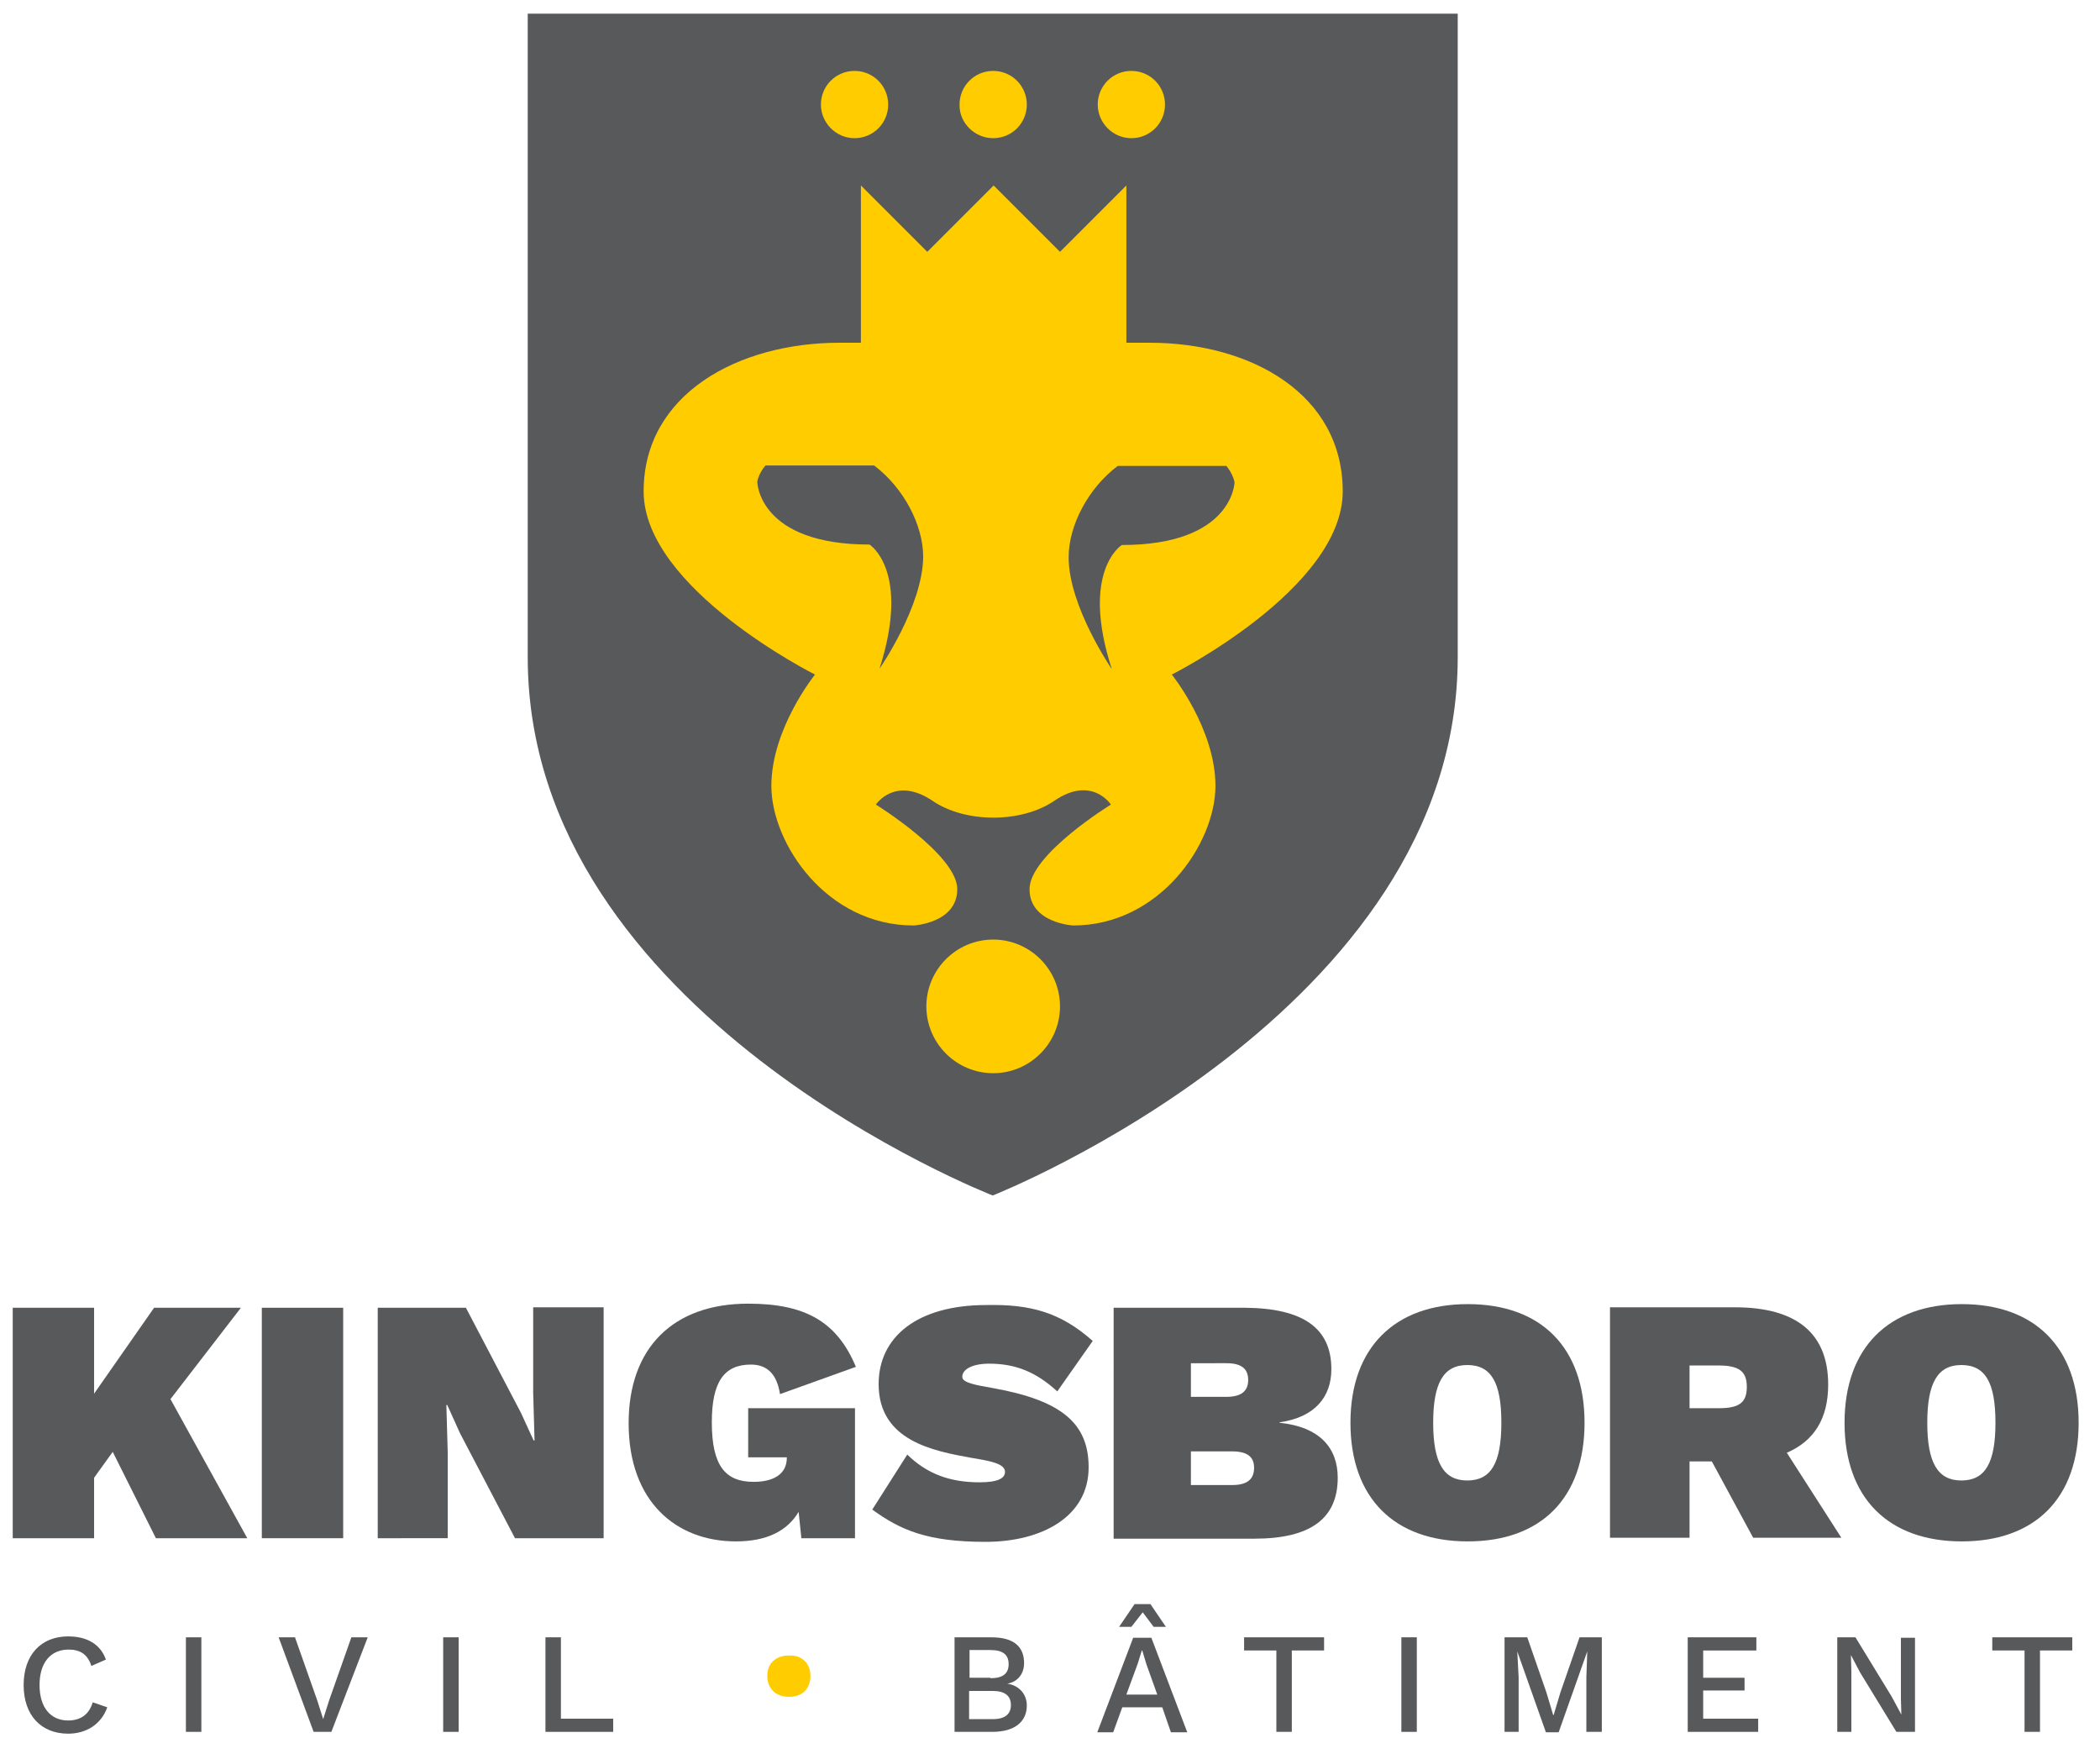<?xml version="1.0" encoding="utf-8"?>
<!-- Generator: Adobe Illustrator 26.5.0, SVG Export Plug-In . SVG Version: 6.00 Build 0)  -->
<svg version="1.1" id="Layer_1" xmlns="http://www.w3.org/2000/svg" xmlns:xlink="http://www.w3.org/1999/xlink" x="0px" y="0px"
	 viewBox="0 0 462 387" style="enable-background:new 0 0 462 387;" xml:space="preserve">
<style type="text/css">
	.st0{fill:#58595B;}
	.st1{fill:#FFCC00;}
</style>
<g>
	<g>
		<path class="st0" d="M24.8,319.4l-4.1,5.7v13.3H2.8v-50.7h17.9v18.9l13.2-18.9h19.1l-15.5,20.1l16.9,30.6H34.3L24.8,319.4z"/>
		<path class="st0" d="M75.5,338.4H57.6v-50.7h17.9V338.4z"/>
		<path class="st0" d="M132.7,338.4h-19.4l-12.1-23.1l-2.8-6.2h-0.2l0.3,10.5v18.8H83.1v-50.7h19.4l12.1,23.1l2.8,6.1h0.2l-0.3-10.5
			v-18.8h15.5V338.4z"/>
		<path class="st0" d="M164.6,309.8h23.5v28.6h-11.8l-0.6-5.8c-2.5,4.2-7,6.5-13.8,6.5c-13.1,0-23.6-8.7-23.6-26
			c0-16.6,9.8-26.3,26.3-26.3c12.5,0,19.5,3.9,23.7,13.9l-16.7,6c-0.7-4.6-3-6.5-6.4-6.5c-5.9,0-8.6,3.8-8.6,12.7
			c0,9.6,3,13.1,9.2,13.1c4.4,0,7.3-1.7,7.3-5.3v-0.1h-8.5V309.8z"/>
		<path class="st0" d="M240.4,295l-7.8,11.1c-4.7-4.3-9.2-6.1-15-6.1c-3.6,0-5.9,1.2-5.9,2.9c0,1.3,2.9,1.8,6.9,2.5
			c14.9,2.7,20.9,7.7,20.9,17.4c0,10.8-10.2,16.4-22.7,16.4c-12.8,0-18.7-2.6-24.9-7.1l7.7-12.1c4.3,4.2,9.3,6.1,15.9,6.1
			c4.3,0,5.6-1,5.6-2.3c0-1.8-3.2-2.4-7.5-3.1c-8.2-1.5-20.3-3.7-20.3-16.2c0-10.4,8.5-17.4,23.7-17.4
			C226.7,286.9,233.3,288.7,240.4,295z"/>
		<path class="st0" d="M244.9,287.7h29c12.8,0.1,19,4.5,19,13.5c0,6.1-3.6,10.6-11.4,11.7v0.1c8.8,0.9,12.8,5.5,12.8,12.1
			c0,8.9-5.9,13.4-18.3,13.4h-31V287.7z M269.8,307.3c3.2,0,4.8-1.2,4.8-3.7c0-2.5-1.5-3.7-4.8-3.7H262v7.4H269.8z M271.1,326.7
			c3.2,0,4.8-1.2,4.8-3.8c0-2.4-1.5-3.6-4.8-3.6H262v7.4H271.1z"/>
		<path class="st0" d="M348.6,313c0,16.6-9.6,26.1-25.7,26.1c-16.1,0-25.8-9.5-25.8-26.1s9.8-26.1,25.8-26.1
			C339,286.9,348.6,296.4,348.6,313z M315.3,313c0,8.8,2.3,12.7,7.5,12.7c5.2,0,7.5-3.8,7.5-12.7c0-8.8-2.2-12.7-7.5-12.7
			C317.6,300.3,315.3,304.2,315.3,313z"/>
		<path class="st0" d="M376.6,321.5h-4.9v16.8h-17.5v-50.7h27.5c13.5,0,20.5,5.7,20.5,17c0,7.5-3.1,12.4-9.1,15l12,18.7h-19.4
			L376.6,321.5z M371.7,309.8h6.4c4.5,0,6.2-1.2,6.2-4.7c0-3.4-1.7-4.7-6.2-4.7h-6.4V309.8z"/>
		<path class="st0" d="M457.3,313c0,16.6-9.6,26.1-25.7,26.1c-16.1,0-25.8-9.5-25.8-26.1s9.8-26.1,25.8-26.1
			C447.6,286.9,457.3,296.4,457.3,313z M424,313c0,8.8,2.3,12.7,7.5,12.7c5.2,0,7.5-3.8,7.5-12.7c0-8.8-2.2-12.7-7.5-12.7
			C426.3,300.3,424,304.2,424,313z"/>
	</g>
	<path class="st0" d="M320.8,3H116.1v141.6c0,78.7,102.3,118.4,102.3,118.4s102.3-40.3,102.3-118.4V3z"/>
	<g>
		<path class="st1" d="M218.5,206.7c-8.1,0-14.7,6.6-14.7,14.7c0,8.1,6.6,14.7,14.7,14.7c8.1,0,14.7-6.6,14.7-14.7
			C233.2,213.3,226.6,206.7,218.5,206.7z"/>
		<path class="st1" d="M295.4,108.1c0-21.4-20.2-32.7-42.5-32.7h-5.1V40.8l-14.6,14.6l-14.6-14.6L204,55.4l-14.6-14.6v34.6h-4.7
			c-22.3,0-43.1,11.3-43.1,32.7s37.7,40.3,37.7,40.3s-9.6,11.9-9.6,24.5c0,12.6,12.1,30.7,31.3,30.7c0,0,9.6-0.5,9.6-8
			c0-7.5-17.9-18.6-17.9-18.6s4.2-6.4,12.5-0.8c7.2,4.9,19.5,4.9,26.7,0c8.3-5.7,12.5,0.8,12.5,0.8s-17.9,11-17.9,18.6
			c0,7.5,9.6,8,9.6,8c19.1,0,31.3-18.1,31.3-30.7c0-12.6-9.6-24.5-9.6-24.5S295.4,129.5,295.4,108.1z M193.5,147.1
			c6.9-21.6-2.2-27.3-2.2-27.3c-24.5,0-24.7-13.8-24.7-13.8s0.2-1.7,1.8-3.6h23.9c6.5,4.9,10.8,13.1,10.8,20.1
			C203,133.4,193.5,147.1,193.5,147.1z M246.8,119.9c0,0-9.2,5.7-2.2,27.3c0,0-9.5-13.8-9.5-24.6c0-7,4.3-15.2,10.8-20.1h23.9
			c1.5,1.8,1.8,3.6,1.8,3.6S271.3,119.9,246.8,119.9z"/>
		<path class="st1" d="M188,30.4c4.1,0,7.4-3.3,7.4-7.4c0-4.1-3.3-7.4-7.4-7.4c-4.1,0-7.4,3.3-7.4,7.4C180.6,27,183.9,30.4,188,30.4
			z"/>
		<path class="st1" d="M248.9,30.4c4.1,0,7.4-3.3,7.4-7.4c0-4.1-3.3-7.4-7.4-7.4c-4.1,0-7.4,3.3-7.4,7.4
			C241.5,27,244.8,30.4,248.9,30.4z"/>
		<path class="st1" d="M218.5,30.4c4.1,0,7.4-3.3,7.4-7.4c0-4.1-3.3-7.4-7.4-7.4c-4.1,0-7.4,3.3-7.4,7.4
			C211,27,214.4,30.4,218.5,30.4z"/>
	</g>
	<g>
		<path class="st0" d="M15,381.4c-6,0-9.8-4.1-9.8-10.7c0-6.6,3.8-10.7,9.8-10.7c4.1,0,7.1,1.7,8.3,5.1l-3.2,1.4
			c-0.8-2.5-2.4-3.6-5-3.6c-3.9,0-6.4,2.8-6.4,7.8c0,4.9,2.4,7.8,6.3,7.8c2.7,0,4.6-1.3,5.4-4l3.2,1.1C22.3,379.3,19,381.4,15,381.4
			z"/>
		<path class="st0" d="M44.3,381h-3.4v-20.8h3.4V381z"/>
		<path class="st0" d="M72.9,381h-3.9l-7.7-20.8h3.6l4.9,13.9l1.3,4.1l1.3-4.1l4.9-13.9h3.6L72.9,381z"/>
		<path class="st0" d="M100.9,381h-3.4v-20.8h3.4V381z"/>
		<path class="st0" d="M134.9,378.1v2.9H120v-20.8h3.4v17.9H134.9z"/>
		<path class="st1" d="M178.3,368.7c0,2.8-1.8,4.6-4.7,4.6c-2.9,0-4.8-1.8-4.8-4.6c0-2.8,1.9-4.5,4.8-4.5
			C176.4,364.1,178.3,365.9,178.3,368.7z"/>
		<path class="st0" d="M209.9,360.2h8.2c5,0,7.2,2.1,7.2,5.7c0,2.2-1.3,4.1-3.7,4.5v0c2.7,0.4,4.3,2.4,4.3,4.8
			c0,3.6-2.7,5.8-7.6,5.8h-8.3V360.2z M217.9,369.2c2.7,0,4-1,4-3.1s-1.3-3.1-4-3.1h-4.6v6.1H217.9z M218.4,378.2c2.7,0,4-1.1,4-3.1
			c0-2-1.3-3.1-4-3.1h-5.2v6.2H218.4z"/>
		<path class="st0" d="M255.7,375.6h-8.8l-2,5.5h-3.5l7.9-20.8h4l7.9,20.8h-3.6L255.7,375.6z M248.9,357.9h-2.7l3.4-5h3.5l3.4,5
			h-2.7l-2.4-3.2L248.9,357.9z M254.6,372.8l-2.4-6.7l-0.9-3h-0.1l-0.9,2.9l-2.5,6.8H254.6z"/>
		<path class="st0" d="M291.3,363.1h-7.1V381h-3.4v-17.9h-7.1v-2.9h17.6V363.1z"/>
		<path class="st0" d="M311.7,381h-3.4v-20.8h3.4V381z"/>
		<path class="st0" d="M352.1,381H349V369l0.2-5.7h0l-6.3,17.8h-2.8l-6.3-17.8h0l0.3,5.7V381h-3.1v-20.8h5l4.2,12.1l1.5,5h0.1l1.5-5
			l4.2-12.1h4.9V381z"/>
		<path class="st0" d="M386.8,378.1v2.9h-15.5v-20.8h15.1v2.9h-11.7v6h9.1v2.8h-9.1v6.2H386.8z"/>
		<path class="st0" d="M421.2,381h-4l-8-13.1l-2-3.8h0l0.1,3.5V381h-3.1v-20.8h4l8,13.1l2.1,3.9h0l-0.1-3.5v-13.4h3.1V381z"/>
		<path class="st0" d="M455.9,363.1h-7.1V381h-3.4v-17.9h-7.1v-2.9h17.6V363.1z"/>
	</g>
</g>
</svg>
